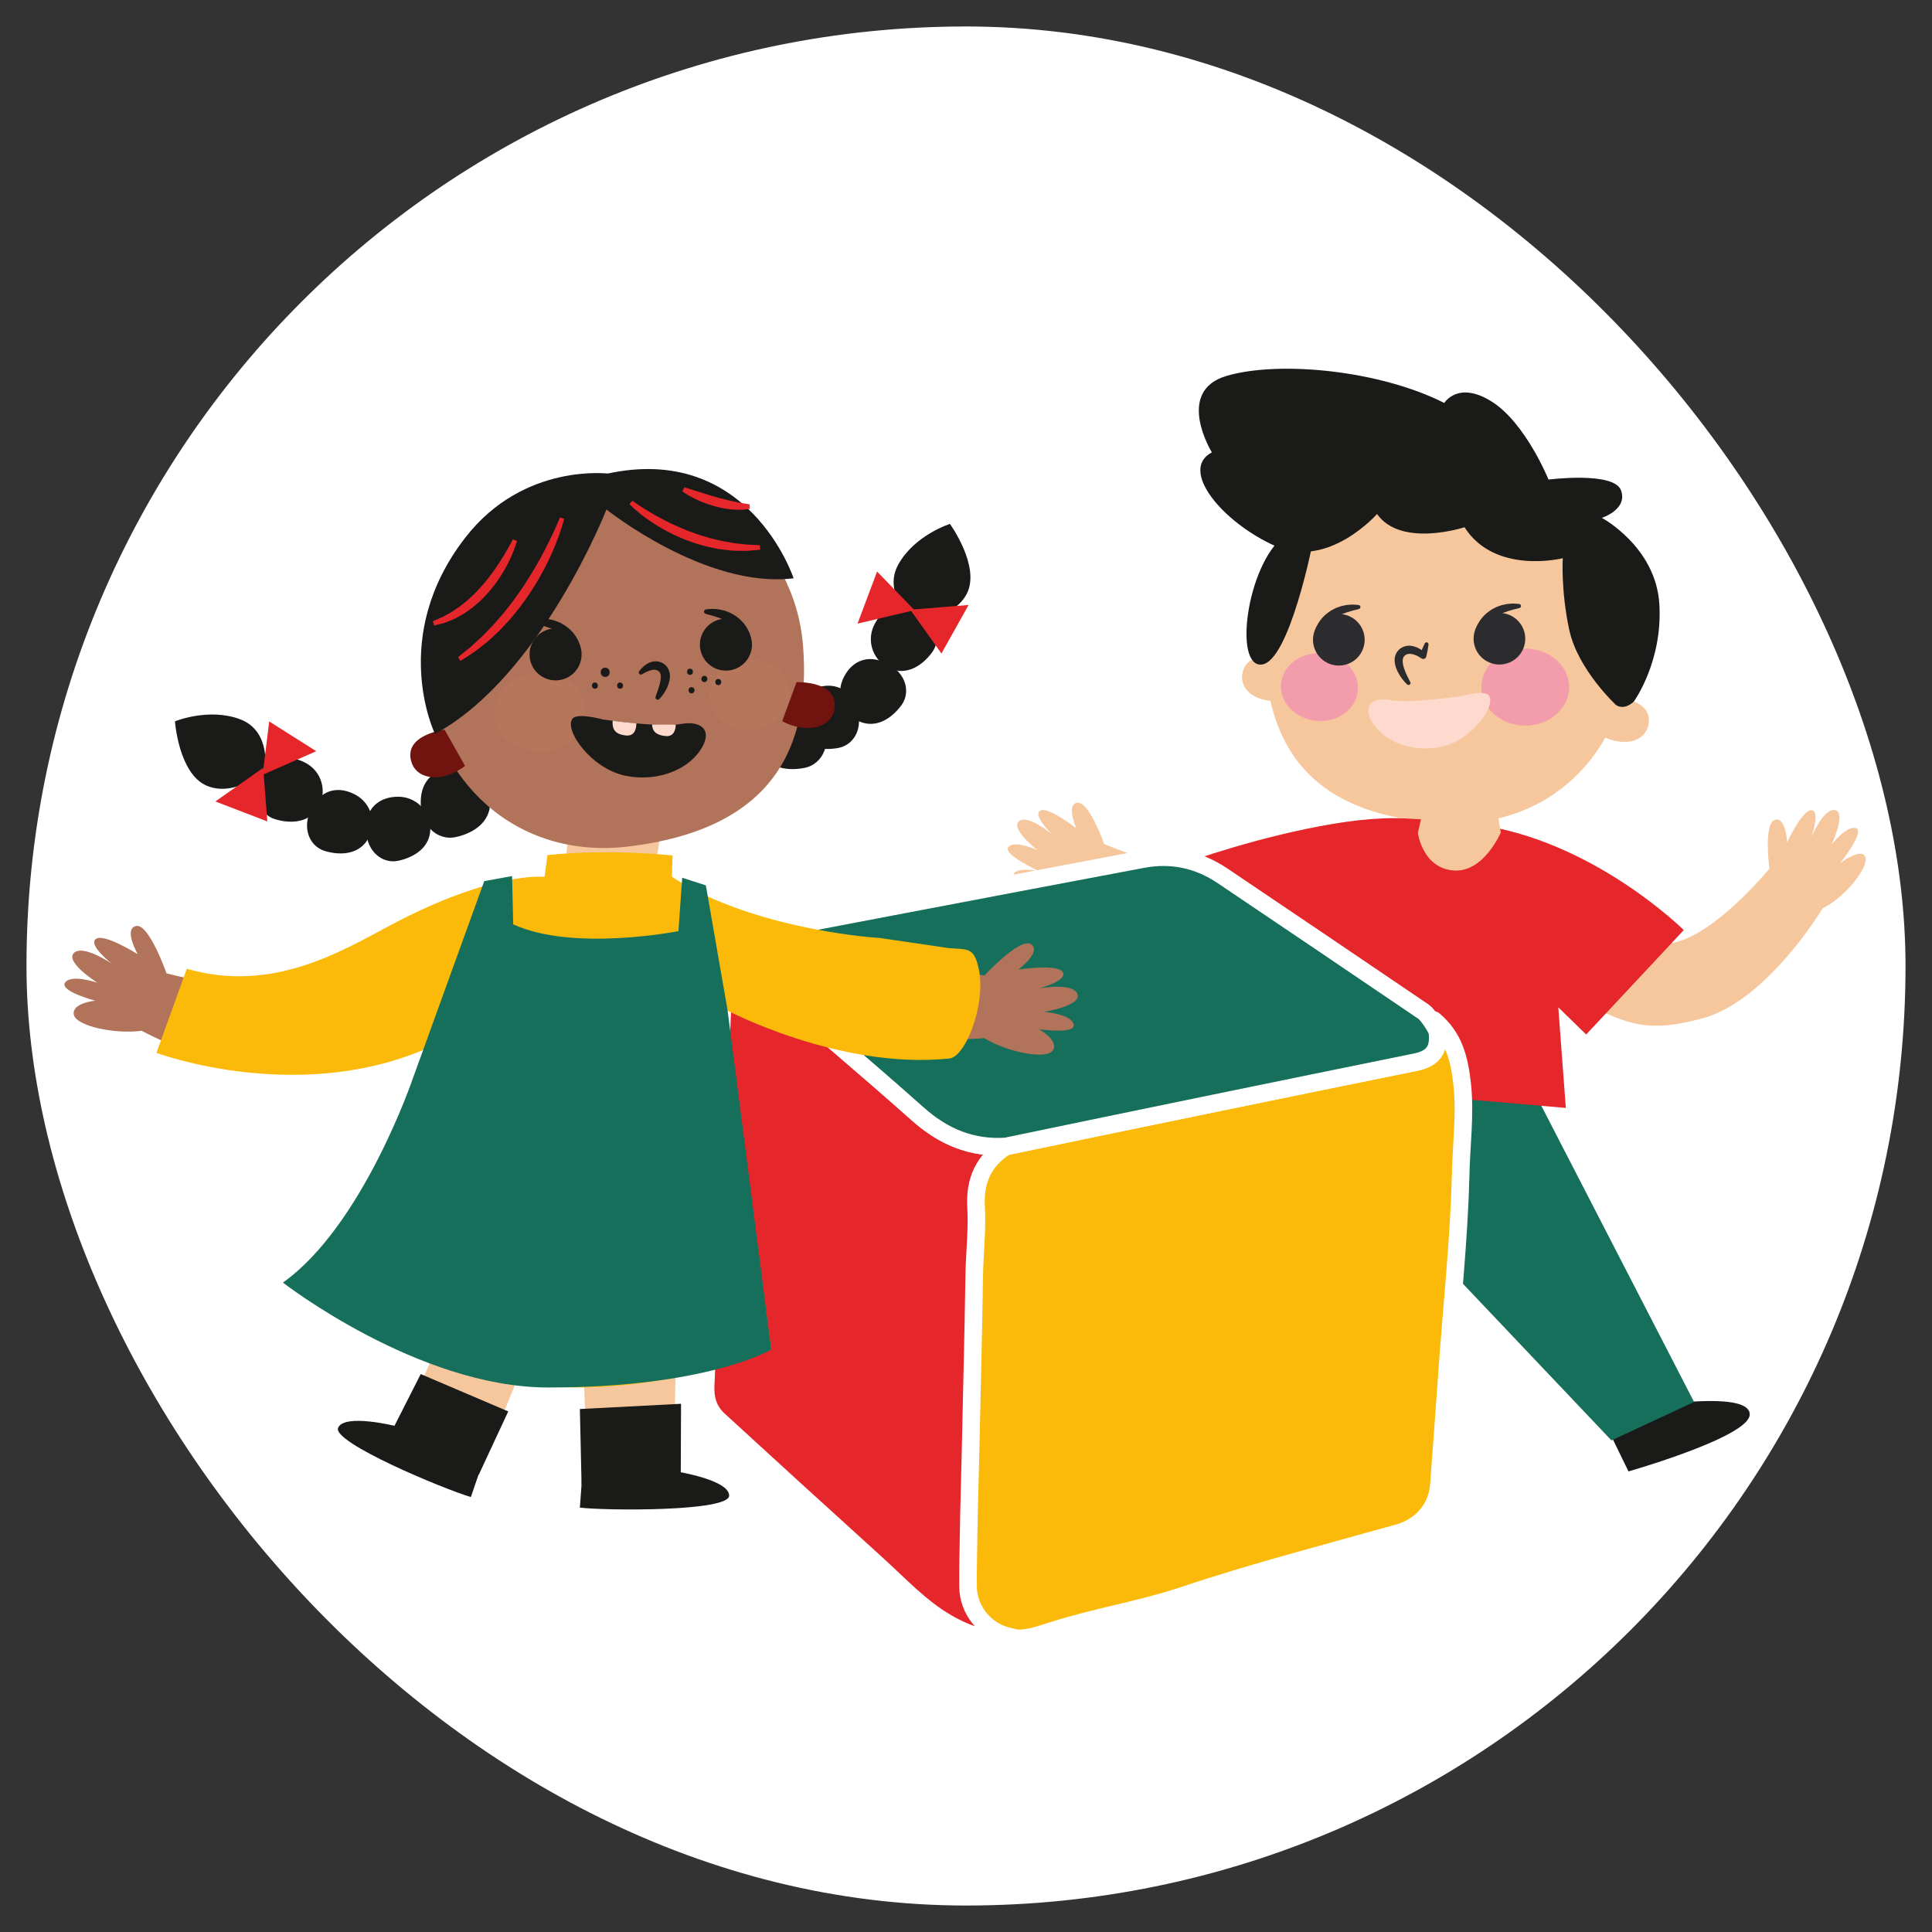 <?xml version="1.0" encoding="UTF-8"?> <svg xmlns="http://www.w3.org/2000/svg" viewBox="0 0 961 961"><rect x="0" y="0" width="961" height="961" fill="#333333" stroke="none"/><g><g id="Ebene_1"><rect x="13.17" y="13.17" width="934.66" height="934.66" rx="467.33" ry="467.33" fill="#fff"></rect><path d="M313.56,759.59c-10.94,0-20.98-.38-26.21-.99l-8.33-.96,1.4-19.45-.87-39.28h-6.98c-1.87,0-3.78-.04-5.69-.13l-2.92-.13-18.3,39.28-5.97,17.48-8.03-2.35c-4.23-1.25-20.14-7.21-35.43-14.11-21.32-9.63-33.07-17.26-35.92-23.33-1.36-2.87-1.46-6.1-.28-8.85,2.46-5.74,8.68-8.78,17.98-8.78,2.96,0,6.4.28,10.23.83l3.1.45,8.67-17.07-4.21-1.87c-34.76-15.45-60.28-35.23-60.53-35.43l-9.32-7.24,9.6-6.83c27.4-19.47,47.61-62.37,57.22-86.22l3.14-7.79-8.18,1.89c-13.48,3.11-27.78,4.69-42.51,4.69-39.51,0-69.31-11.01-70.56-11.48l-8.11-3.03,2.52-6.94-6.17-.07c-5.4-.06-32.48-1.12-34.94-15.83-.25-1.46-.23-2.95.03-4.42l.41-2.29-1.66-1.62c-1.4-1.37-2.4-2.88-2.97-4.5-1.15-3.26-.6-6.89,1.47-9.72.31-.41.65-.82,1.01-1.2l1.55-1.64-.44-2.21c-.07-.35-.13-.68-.17-1.03-.44-3.41.66-6.82,3.03-9.34,1.79-1.9,4.18-3.19,6.9-3.71l1.74-.34,1.01-1.45c.68-.96,1.49-1.8,2.4-2.49,2-1.53,4.52-2.32,7.31-2.32,1.35,0,2.82.19,4.39.57l2.84.68,1.72-2.37c1.69-2.33,4.25-3.97,7.2-4.61.77-.17,1.56-.25,2.36-.25,6.62,0,12.54,5.74,18.08,17.54l.84,1.79,8.23,2.39c7.75,2.24,15.68,3.38,23.56,3.38,25.87,0,48.06-11.94,65.88-21.53l.82-.44c1.79-.97,3.4-1.83,4.96-2.66,5.65-2.98,11.23-5.74,16.6-8.19l2.36-1.08-2.47-7.7-2.55.5c-1.51.3-3.05.61-4.59.93-1.45.3-2.92.46-4.37.46-4.81,0-9.35-1.6-13.13-4.64l-1.89-1.51-2.29.79c-2.75.95-5.74,1.44-8.89,1.44-.93,0-2.56-1.01-3.99-1.9-1.68-1.04-3.58-2.22-5.78-2.89-2.92-.88-6.65-4.19-11.11-9.85l-.88-1.12-58.97-16.6,3.25-2.21,2.78-1.96-3.53-3.67c-11.04-11.47-12.67-31.41-12.82-33.65l-.45-6.32,5.85-2.39c1.01-.42,10.15-4.05,21.91-4.05,5.43,0,10.61.81,15.39,2.4l5.05,1.68.68-5.28c.1-.84.79-.85.82-.85.08,0,.15.01.22.03l44.48,39.87,1.13.25c2.6.56,5.22,1.57,7.78,2.98.73.39,1.45.84,2.23,1.37l1.94,1.33,2.18-.89c1.79-.73,3.66-1.26,5.56-1.58l5.13-.85-1.72-4.91c-.51-1.45-.86-2.99-1.04-4.58-.72-6.34,1.83-12.2,7.18-16.5l2.24-1.8-.76-2.77c-5.16-18.85-9.36-56.2,20.46-94.6,24.84-31.96,58.75-35.41,72.18-35.41,1.57,0,3.1.04,4.53.12l.56.03.54-.11c6.83-1.35,13.53-2.03,19.91-2.03,18.6,0,35.26,5.63,49.51,16.74l.86.67,1.06.19c.54.1.82.16.84.16l2.65.54c2.48.51,4.26,2.64,4.33,5.17l.06,2.18,1.1,1.21c14.56,15.88,20.11,32.77,20.34,33.48l3.33,10.13-3.32.4,1.45,4.95c1.21,4.15,2.16,8.46,2.82,12.82l2.51,16.64,22.8-60.8c.08-.21.26-.33.5-.33.13,0,.25.05.35.16l6.14,6.31,3.08-4.03c10.16-13.28,25.46-18.38,27.17-18.92l6.03-1.9,3.69,5.11c1.17,1.63,11.48,16.38,11.8,31.24l.1,4.57s4.8-.31,4.82-.31c.32,0,.47.1.58.28.11.18.11.37,0,.55l-26.5,47.43c-.29.52-.78.8-1.38.8-.53,0-.96-.22-1.27-.65l-1.84-2.58-3.02.93c-.32.1-.39.13-.58.2l-2.75,1.09-.13,3.14v.15c.31,4.86-1.1,9.69-3.96,13.59-5.29,7.24-12.22,11.76-19.52,12.72l-2.09.28-1.09,1.81c-3.11,5.18-8.22,8.79-14.04,9.9-.32.06-.66.12-1,.17l-1.74.26-1.08,1.4c-3.29,4.25-7.96,7.14-13.17,8.13-2.51.48-4.98.72-7.33.72h-2.33s-1.32,1.69-1.32,1.69c-4.99,6.41-11.07,12.09-18.08,16.87-7.1,4.86-15.33,8.95-24.47,12.16l-12.26,4.31,22.85,7.36,1.07,6.13,2.25.91c11.25,4.56,30.13,10.83,56.21,14.84,7.23,1.12,13.77,1.87,19.99,2.29l4.64.31-.04.34,29.86,4.39,2.33.15c4.83.28,10.28.59,14.4,4.62l2.77,2.71,3.03-2.42c8.29-6.65,12.85-7.5,15.89-7.5,2.52,0,4.88.74,6.83,2.15,2.43,1.74,4.1,4.24,4.73,7.06l.63,2.82,2.84.53c4.83.89,8.22,3.02,10.08,6.33.56,1,.96,2.09,1.18,3.22l.35,1.76,1.48,1.01c2.88,1.97,4.23,4.44,4.86,6.17,1.15,3.22.79,6.78-.97,9.75-.18.31-.36.57-.53.82l-1.26,1.85.69,2.08c.27.76.45,1.44.59,2.16.41,2.31.04,4.7-1.06,6.71-1.3,2.38-3.37,4.13-6.17,5.22l-2.15.83-.53,2.25c-.33,1.39-.89,2.72-1.68,3.96-1.84,2.81-5.82,6.2-14.23,6.2-7.43,0-17.41-2.45-26.05-6.4-.1-.05-.51-.24-.66-.31l-3.22-1.61-2.2,2.84c-3.45,4.45-7.35,6.93-11.58,7.35-4.96.52-10.1.78-15.27.78-30.4,0-59.44-8.72-78.44-16.03l-6.85-2.64,20.41,158.53-4.91,2.93c-1.19.72-12.26,7.13-37.16,12.61l-3.42.75-.15,33.05,3.2.9c13.99,3.95,20.81,9.77,20.83,17.8.01,2.81-1.12,5.49-3.18,7.55-3.76,3.79-13.37,8.13-54.6,8.13Z" fill="#fff"></path><path d="M663.83,744.37c-7.13,0-24.62-1.5-41.55-4.01-33.9-5.03-38.29-9.98-40.39-12.35-2.16-2.43-3.14-5.45-2.77-8.49,1.37-11.36,16.63-15.39,31.21-16.62l15.97-157.03-16.44-1.42-.42-7.58c-1.32-23.52,2.7-44.1,5.91-56.27l-24.42-.6v-.65c-25.85-3.43-51.57-17.77-59.13-22.28-13.09-.68-35.81-8.89-36.53-21.45-.13-1.98.26-3.92,1.12-5.66-2.98-3-3.43-5.2-3.7-6.49-.67-3.23.22-6.49,2.43-8.93.62-.68,1.43-1.42,2.46-2.07-.22-.9-.34-1.78-.36-2.65-.07-3.41,1.29-6.52,3.85-8.75,2.27-1.96,5.12-2.99,8.27-2.99.05,0,.09,0,.14,0,.86-1.29,2.01-2.39,3.39-3.22,1.68-1.03,3.68-1.57,5.87-1.57,2.31,0,4.89.71,7.54,1.84,1.87-3.06,5.02-5.04,8.7-5.44.4-.04.8-.07,1.21-.07,2.83,0,11.17,0,19.91,22.64,6,2.41,19.18,7.31,31.86,9.37l-.12-1.97,6.29-2.17c.48-.17,12.02-4.12,28.35-8.54,12.91-3.44,24.83-6.13,35.63-8.06-16.45-10.4-27.6-25.67-33.31-45.7-5.51-1.69-10.01-4.88-12.79-9.18-3.18-4.92-3.82-10.83-1.81-16.65.57-1.65,1.35-3.16,2.31-4.51-3.18-13.41.61-35.26,8.91-50.99-17-9.96-32.69-25.76-33.11-40.26-.13-4.34,1.14-8.31,3.6-11.57-3.09-7.09-6.53-18.54-2.59-28.75,2.04-5.29,6.9-12.29,18.47-15.66,8.7-2.53,19.87-3.87,32.31-3.87,26.43,0,55.17,5.81,76.69,15.34,2.87-1.91,6.84-3.53,12.04-3.53,5.62,0,11.6,1.97,17.8,5.86,14.02,8.81,24.34,27.31,28.99,36.9,2.72-.19,6.07-.36,9.59-.36,10.7,0,25.37,1.25,29.29,12.03,1.67,4.59,1.47,9.24-.59,13.43-.59,1.21-1.31,2.31-2.1,3.31,9.2,7.93,21.03,21.96,22.27,42.34,1.26,20.76-5.13,37.32-9.78,46.42,3.13,3.4,4.75,7.65,4.6,12.41-.35,11.18-8.97,18.99-20.98,18.99-1.8,0-3.65-.18-5.51-.53-9.18,13.77-21.58,24.56-36.18,31.6,40.16,13.85,69.49,40.05,76.08,46.27,11-6.93,22.44-18.68,28.63-25.78-2.57-25.48,5.82-28.62,8.66-29.68,1.38-.52,2.8-.78,4.21-.78,2.24,0,4.26.57,6.02,1.67,5.32-6.3,9.22-6.3,11.07-6.3h.34l.48.03c1.61.12,3.13.6,4.48,1.37,1.8-.94,3.76-1.5,5.87-1.5.97,0,1.95.12,2.89.36,3.31.83,5.95,3,7.42,6.1.38.79.66,1.62.86,2.49,1.08.1,2.13.35,3.13.73,3.08,1.18,5.34,3.69,6.21,6.88.35,1.28.93,3.44-.37,7.46,1.54,1.15,2.78,2.71,3.58,4.57,4.9,11.41-11,28.75-22.95,35.59-6.16,9.7-32.38,48.34-64,56.71-10.23,2.71-17.96,3.92-25.06,3.92h0c-7.58,0-14.48-1.34-22.73-4.53l-11.78,12.61-3.72-3.62,2.79,37.25-6.63-.57,66.03,128.05c1.05-.02,2.08-.04,3.07-.04,12.81,0,20.44,2.03,24.74,6.59,2.46,2.61,3.7,6,3.49,9.54-.45,7.58-6.75,14.89-36.05,25.92-15.16,5.71-29.96,9.95-30.59,10.13l-7.06,2.02-9.11-18.73-88.06-92.89-31.86,103.67-3.63-.69-.5,11.55h-8.38Z" fill="#fff"></path><path d="M779.17,439.73s22.75,24.92,44.94,29.42c22.19,4.5,55.99-37.06,55.99-37.06,0,0-2.95-22.16,2.6-24.24,5.55-2.08,6.24,11.08,6.24,11.08,0,0,7.63-16.28,12.13-15.93s0,13.16,0,13.16c0,0,6.24-14.56,11.79-13.16,5.55,1.39-1.73,16.97-1.73,16.97,0,0,7.63-9.7,12.13-7.97,4.51,1.73-8.03,17.43-8.03,17.43,0,0,10.46-8.08,12.54-3.23,2.08,4.85-10,20.31-21.09,25.51,0,0-27.64,46.3-60.06,54.89-26.29,6.97-36.03,3.76-59.61-8.36-23.58-12.12-45.76-42.24-45.76-42.24l37.92-16.26Z" fill="#f6c79d"></path><path d="M516.65,433.22s-12.98-2.51-12.64,2.78c.3,5.25,18.08,13.61,30.3,13.24,0,0,34.73,22.01,65.37,22.95,4.46.15,8.85-.15,13.01-1.05,26.59-5.63,33.83-12.9,49.43-34.35,6-8.29,10.65-18.94,14.03-28.8-17.55,1.95-36.45,6.34-51.38,10.31-2.66,3.49-5.63,6.68-8.89,9.26-4.58,3.6-11.21,4.84-18.56,4.65-21.15-.45-48.12-12.45-48.12-12.45,0,0-7.39-21.11-13.28-20.48-5.89.64-.56,12.71-.56,12.71,0,0-14.14-11.1-18-8.74-3.64,2.17,4.8,10.61,5.81,11.66-1.16-.98-12.23-9.94-16.35-6.38-4.09,3.56,7.8,13.24,9.11,14.29-1.13-.49-11.25-4.95-14.33-1.54-3.23,3.56,15.04,11.93,15.04,11.93Z" fill="#f6c79d"></path><path d="M829.88,698.36s41.09-5.74,40.44,5.39c-.65,11.13-60.3,28.15-60.3,28.15l-9.7-19.95,29.56-13.59Z" fill="#1a1a18"></path><path d="M616.47,712.16s-27.69,1.09-28.67,9.27c-.99,8.18,61.61,15.06,76.03,15.06l.66-15.06-48.02-9.27Z" fill="#1a1a18"></path><polygon points="636.42 533.65 618.04 714.39 670.27 724.32 704.23 613.82 801.56 716.48 842.65 697.36 764 544.83 636.42 533.65" fill="#156f5b"></polygon><path d="M629.03,320.31c0,49.22,21.5,86.35,90.72,89.12,54.96,2.2,90.72-39.9,90.72-89.12s-40.62-89.12-90.72-89.12c-50.1,0-90.72,39.9-90.72,89.12Z" fill="#f6c79d"></path><path d="M802.84,346.74s17.68.69,17.33,11.77c-.35,11.08-13.87,13.85-25.66,6.23l8.32-18.01Z" fill="#f6c79d"></path><path d="M638.88,328.28s-16.77-5.64-20.4,4.84c-3.63,10.48,8.02,17.88,21.75,14.95l-1.36-19.79Z" fill="#f6c79d"></path><path d="M664.05,337.74s-17.68.69-17.33,11.77c.35,11.08,13.87,13.85,25.66,6.23l-8.32-18.01Z" fill="#f6c79d"></path><path d="M701.46,339.2c-1.08-2.04-2.12-4.12-2.86-6.19-.16-.52-.38-1.03-.48-1.54-.15-.51-.24-1.01-.32-1.5-.1-.49-.08-.95-.09-1.4.06-.42.07-.84.21-1.17.04-.18.09-.35.2-.48.1-.14.14-.3.26-.43.13-.12.26-.24.38-.36l.09-.1h.01s0-.02,0-.02c.13-.1-.18.13-.15.11h0s.05-.04.05-.04l.09-.06.37-.25c.11-.07.27-.2.34-.22.06-.01.12-.03.18-.06l.17-.08.27-.06c.17-.06.36-.09.56-.1.19-.04.39-.03.6-.02.41,0,.87.06,1.33.18.46.1.93.28,1.4.46.48.18.95.41,1.41.66.45.25.95.55,1.32.79l.3.2c.73.47,1.69.26,2.16-.47.1-.16.17-.33.21-.5.44-1.94.82-3.91,1.1-5.9.08-.55-.31-1.06-.86-1.14-.45-.06-.87.18-1.05.56-.87,1.81-1.65,3.65-2.37,5.51l2.68-.77c-.55-.52-1.02-.9-1.58-1.29-.54-.38-1.11-.74-1.71-1.06-.6-.32-1.24-.59-1.93-.81-.68-.22-1.4-.4-2.18-.45-.38-.05-.77-.05-1.18,0-.4.02-.8.07-1.2.18l-.6.15c-.21.08-.44.17-.65.27l-.64.3c-.2.1-.27.17-.41.26l-.37.24-.09.06-.05.03-.16.12h-.01s-.03.04-.03.04l-.22.22c-.29.3-.58.61-.86.92-.26.33-.44.72-.65,1.09-.23.37-.36.76-.45,1.16-.27.81-.3,1.58-.3,2.34.05.73.11,1.48.29,2.14l.26,1,.35.94c.22.63.53,1.19.8,1.78.62,1.12,1.26,2.21,2.03,3.19.75,1,1.55,1.93,2.47,2.8.4.39,1.04.37,1.43-.03.31-.32.36-.79.16-1.17l-.02-.03Z" fill="#2c2c2e"></path><path d="M736.87,341.78c0,1.26.14,2.5.42,3.74.28,1.23.69,2.43,1.24,3.59.55,1.16,1.22,2.27,2.02,3.31.8,1.05,1.7,2.01,2.71,2.9,1.01.89,2.12,1.68,3.31,2.38,1.19.7,2.45,1.29,3.77,1.77,1.32.48,2.69.85,4.1,1.09,1.41.25,2.83.37,4.26.37,1.43,0,2.85-.12,4.26-.37,1.41-.25,2.77-.61,4.1-1.09,1.32-.48,2.58-1.07,3.77-1.77,1.19-.7,2.29-1.49,3.31-2.38,1.01-.89,1.92-1.86,2.71-2.9.8-1.05,1.47-2.15,2.02-3.31.55-1.16.96-2.36,1.24-3.59.28-1.23.42-2.48.42-3.74,0-1.26-.14-2.5-.42-3.74-.28-1.23-.69-2.43-1.24-3.6-.55-1.16-1.22-2.27-2.02-3.31-.8-1.05-1.7-2.01-2.71-2.9-1.01-.89-2.12-1.68-3.31-2.38-1.19-.7-2.45-1.29-3.77-1.77-1.32-.48-2.69-.85-4.1-1.09-1.41-.25-2.83-.37-4.26-.37-1.43,0-2.85.12-4.26.37-1.41.25-2.77.61-4.1,1.09-1.32.48-2.58,1.07-3.77,1.77-1.19.7-2.29,1.49-3.31,2.38s-1.92,1.86-2.71,2.9c-.8,1.05-1.47,2.15-2.02,3.31-.55,1.16-.96,2.36-1.24,3.6-.28,1.23-.42,2.48-.42,3.74Z" fill="#f39cab"></path><path d="M637.21,340.12c-.1,1.1-.07,2.2.08,3.3.15,1.1.42,2.18.81,3.24.39,1.06.9,2.08,1.51,3.05.62.98,1.34,1.89,2.15,2.75.82.86,1.72,1.63,2.71,2.34.99.7,2.05,1.31,3.17,1.84,1.12.52,2.29.94,3.5,1.27,1.21.32,2.44.54,3.7.65,1.25.11,2.51.11,3.75,0,1.25-.11,2.47-.32,3.67-.64,1.2-.32,2.34-.74,3.44-1.26,1.1-.52,2.12-1.13,3.08-1.83.95-.7,1.82-1.48,2.6-2.33.78-.85,1.45-1.77,2.02-2.75.57-.98,1.02-1.99,1.36-3.05s.56-2.14.65-3.24c.1-1.1.07-2.2-.08-3.3-.15-1.1-.42-2.18-.81-3.24-.39-1.06-.9-2.08-1.51-3.05-.62-.98-1.34-1.89-2.15-2.75-.82-.86-1.72-1.63-2.71-2.34-.99-.7-2.05-1.31-3.17-1.84-1.12-.52-2.29-.94-3.5-1.27-1.21-.32-2.44-.54-3.7-.65-1.25-.11-2.51-.11-3.75,0-1.25.11-2.47.32-3.67.64-1.2.32-2.34.74-3.44,1.26-1.1.52-2.12,1.13-3.08,1.83-.95.7-1.82,1.48-2.6,2.33-.78.85-1.45,1.77-2.02,2.75-.57.98-1.02,1.99-1.36,3.05-.34,1.06-.56,2.14-.65,3.24Z" fill="#f39cab"></path><path d="M803.88,350.73s-19.13-17.66-23.35-37.57c-4.22-19.91-3.18-35.5-3.18-35.5,0,0-33.63,8.48-48.88-15.41,0,0-31.55,10.39-43.51-6.58,0,0-24.27,27.7-50.62,15.93-26.35-11.77-48.02-37.92-31.55-46.58,0,0-18.72-30.48,7.46-38.09,26.17-7.62,75.93-2.77,108.17,13.51,0,0,6.76-11.26,23.58-.69,16.81,10.56,28.25,38.79,28.25,38.79,0,0,32.59-4.16,36.06,5.37,3.47,9.52-9.53,13.68-9.53,13.68,0,0,26.87,14.34,28.6,42.92,1.73,28.59-12.66,48.4-12.66,48.4,0,0-4.33,4.6-8.84,1.83Z" fill="#1a1a18"></path><path d="M596.98,426.66l.34,5.55,2.36,39.98v.15l27.41.68s-10.91,28.76-8.93,64.24l160.7,13.84-3.75-50.03,13.88,13.5,48.53-51.94s-45.38-45.12-103.88-52.62c0,0,3.45-1.01-35.25-2.93-6.83-.34-14.36.04-22.24.9-17.55,1.95-36.45,6.34-51.38,10.31-16.24,4.39-27.79,8.36-27.79,8.36Z" fill="#e5262b"></path><path d="M743.9,398.17l2.6,15.93s-8.5,20.26-23.75,18.87c-15.25-1.39-17.51-18.7-17.51-18.7l3.41-14.54,35.25-1.56Z" fill="#f6c79d"></path><path d="M655.64,315.77s.2-.31.59-.88c.4-.56.96-1.35,1.72-2.23.36-.46.82-.89,1.24-1.38.49-.44.94-.96,1.5-1.41.27-.23.54-.47.81-.71.3-.21.59-.43.88-.66.56-.48,1.24-.83,1.86-1.26.63-.41,1.32-.73,1.96-1.11.69-.28,1.35-.61,2.01-.91.68-.22,1.34-.48,1.96-.71.63-.22,1.25-.36,1.82-.54.57-.16,1.09-.35,1.57-.43.48-.1.89-.21,1.24-.29.69-.18,1.09-.3,1.09-.3l.1-.03c.53-.16.83-.73.67-1.26-.12-.39-.45-.65-.83-.71,0,0-.43-.06-1.19-.12-.38-.03-.85-.07-1.38-.09-.54-.05-1.14,0-1.8.05-.66.06-1.39.07-2.14.23-.75.16-1.55.32-2.37.53-.79.29-1.63.55-2.46.89-.79.41-1.63.79-2.41,1.26-.75.52-1.54.99-2.21,1.59-.35.28-.69.57-1.02.87-.3.32-.61.63-.9.94-.62.59-1.07,1.3-1.55,1.9-.43.65-.84,1.26-1.14,1.87-.66,1.18-1.01,2.26-1.23,3.02-.21.76-.28,1.27-.27,1.24-.18.52.1,1.09.63,1.26.52.18,1.09-.1,1.27-.62Z" fill="#2c2c2e"></path><path d="M653.1,318.23c0,1.7.33,3.34.98,4.91.65,1.57,1.58,2.96,2.78,4.16,1.2,1.2,2.59,2.13,4.17,2.78,1.57.65,3.21.98,4.92.98,1.7,0,3.34-.33,4.92-.98,1.57-.65,2.96-1.58,4.17-2.78s2.13-2.59,2.78-4.16c.65-1.57.98-3.21.98-4.91,0-1.7-.33-3.34-.98-4.91-.65-1.57-1.58-2.96-2.78-4.16-1.2-1.2-2.59-2.13-4.17-2.78-1.57-.65-3.21-.98-4.92-.98s-3.34.33-4.92.98c-1.57.65-2.96,1.58-4.17,2.78-1.2,1.2-2.13,2.59-2.78,4.16-.65,1.57-.98,3.21-.98,4.91Z" fill="#2c2c2e"></path><path d="M735.52,315.26s.2-.31.59-.88c.4-.56.96-1.35,1.72-2.23.35-.46.82-.89,1.24-1.38.49-.44.94-.96,1.5-1.41.27-.23.54-.47.81-.71.3-.21.59-.43.88-.66.56-.49,1.24-.83,1.86-1.26.63-.41,1.32-.73,1.96-1.11.69-.28,1.35-.61,2.01-.91.68-.22,1.34-.48,1.96-.71.63-.22,1.25-.36,1.82-.54.57-.16,1.09-.35,1.57-.43.48-.1.89-.21,1.24-.29.69-.18,1.09-.3,1.09-.3l.1-.03c.53-.16.83-.73.67-1.26-.12-.39-.45-.65-.83-.71,0,0-.43-.06-1.19-.12-.38-.03-.85-.07-1.38-.09-.54-.05-1.14,0-1.8.05-.66.07-1.39.07-2.14.23-.75.16-1.55.32-2.37.53-.79.29-1.63.55-2.46.89-.79.41-1.63.79-2.41,1.26-.75.52-1.54.99-2.21,1.59-.35.28-.69.57-1.02.87-.3.32-.61.63-.9.94-.62.59-1.07,1.3-1.55,1.9-.43.65-.84,1.26-1.14,1.87-.65,1.18-1.01,2.27-1.23,3.02-.21.76-.28,1.27-.27,1.24-.18.52.1,1.09.62,1.26.52.18,1.09-.1,1.27-.62Z" fill="#2c2c2e"></path><path d="M732.98,317.71c0,1.7.33,3.34.98,4.91.65,1.57,1.58,2.96,2.78,4.16,1.2,1.2,2.59,2.13,4.17,2.78,1.57.65,3.21.98,4.92.98,1.7,0,3.34-.33,4.92-.98,1.57-.65,2.96-1.58,4.17-2.78,1.2-1.2,2.13-2.59,2.78-4.16.65-1.57.98-3.21.98-4.91s-.33-3.34-.98-4.91-1.58-2.96-2.78-4.16c-1.2-1.2-2.59-2.13-4.17-2.78-1.57-.65-3.21-.98-4.92-.98-1.7,0-3.34.33-4.92.98-1.57.65-2.96,1.58-4.17,2.78-1.2,1.2-2.13,2.59-2.78,4.16-.65,1.57-.98,3.21-.98,4.91Z" fill="#2c2c2e"></path><path d="M726.81,346.23s-25.28,3.75-34.99,2.03c-9.71-1.72-14.73,3.25-8.49,12.16,6.24,8.91,19.58,13.81,33.11,11.16,15.89-3.12,28.19-21.08,23.98-25.8-2.37-2.65-13.61.45-13.61.45Z" fill="#fddacd"></path><path d="M653.1,269.35s-11.76,60.09-25.63,61.21c-13.87,1.12-7.38-49.17,11.18-63.95,18.56-14.78,14.44,2.74,14.44,2.74Z" fill="#1a1a18"></path><path d="M726.47,586.43c-.73,29.72-4.44,64.76-6.73,97.15-1.29,18.39-2.66,36.74-4.03,55.13-.85,11.37-8.51,20.53-20.04,23.79-35.61,10.04-71.54,19.24-106.62,31.01-21.05,7.06-43.15,10.57-64.68,17.34-6.05,1.86-11.98,4.27-18.47,4.11-12.7,2.26-24.12-1.53-34.88-7.74-13.27-7.7-23.55-18.95-34.76-29.12-9.76-8.83-20.12-18.35-29.2-26.53-13.51-12.22-33.03-30.16-49.52-45.25-5.08-4.6-6.86-10.4-6.53-17.18,2.3-50.53,4.52-101.06,6.77-151.63.65-15,1.25-30,2.06-44.96.4-7.74,1.9-15.28,6.94-21.53,1.77-2.26,8.19-6.13,7.66-5.44-3.83,10.12-2.98,15.12,3.47,20.69,26.21,22.5,52.67,44.72,78.48,67.71,12.78,11.41,26.86,17.38,43.92,16.29,33.55-6.98,67.1-13.95,100.7-20.85,34.36-7.1,68.76-14.07,103.12-21.09,8.67-1.77,11.9-6.21,10.85-14.92-.28-2.06-1.21-4.03-1.86-6.05,10.08,8.39,12.74,19.16,14.15,31.58,1.77,15.69-.56,31.01-.77,47.5Z" fill="#fbba09" stroke="#fff" stroke-linecap="round" stroke-linejoin="round" stroke-width="8.75"></path><path d="M704.09,528.32c-34.36,7.02-68.76,13.99-103.12,21.09-33.59,6.9-67.14,13.87-100.7,20.85-17.06,1.09-31.13-4.88-43.92-16.29-25.81-22.99-52.26-45.21-78.48-67.71-6.45-5.57-7.3-10.57-3.47-20.69.52-.69,1.13-1.21,1.77-1.57t.08-.04c.4-.24.81-.44,1.21-.56.6-.24,1.21-.4,1.85-.56.36-.08.73-.16,1.09-.2.48-.12.97-.2,1.45-.28,62.1-11.69,124.29-23.27,186.39-34.96,14.56-2.74,27.83.16,39.96,8.35,33.35,22.46,66.66,45,99.97,67.59,1.73,1.17,3.27,2.7,4.88,4.03.65,2.02,1.57,3.99,1.86,6.05,1.05,8.71-2.18,13.15-10.85,14.92Z" fill="#fbe2ab"></path><path d="M500.3,570.26c-11.06,7.06-15.54,16.92-14.78,30.21.65,11.36-.77,22.83-.93,34.26-.42,29.69-1.28,59.37-1.87,89.05-.26,12.88-.73,25.76-.91,38.65-.13,8.97-.38,17.93-.29,26.9.11,11.51,8.53,21.85,19.61,24.49,1.58.38,3.15.78,4.73,1.17-12.7,2.24-24.1-1.54-34.88-7.77-13.25-7.67-23.55-18.96-34.76-29.1-9.74-8.82-20.11-18.33-29.17-26.52-13.53-12.22-33.03-30.17-49.55-45.25-5.07-4.63-6.82-10.42-6.51-17.18,2.3-50.54,4.52-101.08,6.77-151.63.67-15,1.23-30.01,2.04-45,.42-7.73,1.9-15.27,6.94-21.51,2.01-2.49,4.7,9.68,11.16,15.23,26.2,22.53,52.67,44.75,78.47,67.73,12.79,11.39,26.87,17.38,43.93,16.28Z" fill="#e5262b" stroke="#fff" stroke-linecap="round" stroke-linejoin="round" stroke-width="8.75"></path><path d="M714.94,513.4c-.28-2.06-5-8.91-6.73-10.08-33.31-22.58-66.62-45.17-99.97-67.59-12.14-8.19-25.41-11.09-39.96-8.35-62.1,11.69-191.59,36.33-192,36.58-.04,0-1.33.93-1.85,1.61-3.83,10.12-2.98,15.12,3.47,20.69,26.21,22.5,52.67,44.72,78.48,67.71,12.78,11.41,26.86,17.38,43.92,16.29,33.55-6.98,67.1-13.95,100.7-20.85,34.36-7.1,68.76-14.07,103.12-21.09,8.67-1.77,11.9-6.21,10.85-14.92Z" fill="#156f5b" stroke="#fff" stroke-linecap="round" stroke-linejoin="round" stroke-width="8.75"></path><path d="M131.76,383.59s3.42-19.81-12.2-25.77c-15.62-5.96-32.53.97-32.53.97,0,0,1.81,25.95,15.71,31.99,13.89,6.04,29.03-7.19,29.03-7.19Z" fill="#1a1a18"></path><path d="M36.71,504.59c-.96-5.76,10.65-6.83,10.65-6.83,0,0-18.11-4.78-14.95-9.08,3.16-4.3,16.06.17,16.06.17,0,0-16.1-10.16-11.77-14.77,4.33-4.61,18.85,5.22,18.85,5.22,0,0-11.86-9.24-7.87-12.25,3.99-3.01,20.83,7.59,20.83,7.59,0,0-7.23-12.67-.82-14.04,6.41-1.38,15.13,23.54,15.13,23.54,0,0,42.48,11.67,66.04,4.17-1.91,6.83-1.96,14.24.32,21.38,2.7,8.47,8.26,15.35,15.29,19.95-1.32.46-2.67.91-4.09,1.37-35.33,11.36-89.93-18.29-89.93-18.29-13.44,1.79-32.78-2.36-33.75-8.12Z" fill="#b17359"></path><path d="M396.63,494.33c1.03.98,2.09,1.92,3.2,2.93,27.86,24.5,89.73,19.14,89.73,19.14,1.52.91,3.19,1.75,4.91,2.59,11.51,5.26,26.51,7.67,29.28,3.44,3-4.68-6.04-9.97-6.96-10.51,1.46.2,18.42,2.61,17.27-2.38-1.19-5.19-14.81-6.25-14.81-6.25,0,0,18.82-2.9,16.69-8.84-2.14-5.98-19.37-2.76-19.37-2.76,0,0,14.55-3.74,12.11-8.08-2.45-4.38-22.14-1.35-22.14-1.35,0,0,11.71-8.73,6.37-12.56-3.38-2.44-11.99,4.58-17.69,9.99-3.24,3.04-5.56,5.52-5.56,5.52,0,0-24.55-3.51-44.66-12.12h-.04c-6.8.55-13.78.74-20.87.69-1.37,2.97-3.21,5.8-5.48,8.36-5.85,6.69-13.72,10.79-21.99,12.18Z" fill="#b17359"></path><path d="M408.3,357.16c6.55,12.35.78,23.11-8.18,24.82-9.34,1.78-18.86-.38-22.57-9.13-3.71-8.75.38-18.84,9.14-22.55,8.76-3.71,17.16-1.54,21.61,6.86Z" fill="#1a1a18"></path><path d="M424.68,349.03c6.07,11.43.73,21.4-7.57,22.98-8.65,1.65-17.47-.35-20.9-8.45-3.44-8.1.35-17.45,8.46-20.88,8.11-3.43,15.89-1.42,20.01,6.35Z" fill="#1a1a18"></path><path d="M438.25,328.78c12.24,4.22,15.15,15.15,10.16,21.96-5.2,7.1-13.01,11.65-21.06,8.07-8.04-3.58-11.66-13-8.07-21.03,3.58-8.04,10.64-11.87,18.97-9Z" fill="#1a1a18"></path><path d="M453.51,302.46c12.25,4.22,15.15,15.15,10.17,21.96-5.2,7.1-13.01,11.65-21.05,8.07-8.05-3.58-11.66-13-8.08-21.03,3.58-8.03,10.64-11.87,18.96-8.99Z" fill="#1a1a18"></path><path d="M454.05,308.25s-15.33-13.03-7.15-27.6c8.17-14.56,25.61-20.06,25.61-20.06,0,0,15.24,21.09,8.45,34.61-6.8,13.52-26.9,13.04-26.9,13.04Z" fill="#1a1a18"></path><polygon points="454.9 303.51 436.27 284.3 426.55 310.19 454.9 303.51" fill="#e5262b"></polygon><polygon points="452.76 303.27 468.29 325.06 481.78 300.92 452.76 303.27" fill="#e5262b"></polygon><path d="M209.39,396.73c-1.21,13.92,8.3,21.59,17.22,19.67,9.3-2,17.22-7.7,17.22-17.2,0-9.5-7.71-17.2-17.22-17.2-9.51,0-16.4,5.27-17.22,14.73Z" fill="#1a1a18"></path><path d="M182.15,409.95c-1.12,12.89,7.69,19.99,15.95,18.21,8.61-1.85,15.95-7.13,15.95-15.93,0-8.8-7.14-15.93-15.95-15.93-8.81,0-15.18,4.88-15.95,13.64Z" fill="#1a1a18"></path><path d="M156.4,399.65c-7.22,10.75-2.93,21.21,5.16,23.64,8.43,2.53,17.41,1.45,21.66-6.25,4.25-7.7,1.45-17.39-6.26-21.64-7.71-4.25-15.66-3.05-20.56,4.25Z" fill="#1a1a18"></path><path d="M131.72,383.86c-7.22,10.75-2.93,21.21,5.16,23.64,8.43,2.53,17.41,1.45,21.66-6.25,4.25-7.7,1.45-17.39-6.26-21.64-7.71-4.25-15.66-3.05-20.56,4.25Z" fill="#1a1a18"></path><polygon points="283.11 411.61 281.39 427.7 326.46 427.7 329.53 409.11 283.11 411.61" fill="#f6c79d"></polygon><polygon points="220.89 661.45 200.25 709.34 238.9 730.94 260.67 677.92 220.89 661.45" fill="#f6c79d"></polygon><path d="M197.13,709.41s-25.83-6.48-28.95.8c-3.12,7.28,52.74,30.54,66.04,34.44l4.68-13.71-41.77-21.53Z" fill="#1a1a18"></path><polygon points="336.25 678.39 334.71 731.92 292.32 735.25 290.02 676.19 336.25 678.39" fill="#f6c79d"></polygon><path d="M336.35,731.92s26.31,4.1,26.34,12.02c.03,7.92-60.49,7.56-74.25,5.97l1.04-14.45,46.87-3.54Z" fill="#1a1a18"></path><polygon points="195.82 709.99 209.27 683.48 252.81 702.06 238.12 733.61 195.82 709.99" fill="#1a1a18"></polygon><polygon points="289.27 738.34 288.44 700.87 338.76 698.26 338.62 732.99 289.27 738.34" fill="#1a1a18"></polygon><path d="M166.41,648.46s38.47,34.07,99.38,40.58c60.92,6.51,117.81-17.76,117.81-17.76l-22.82-169.14s56.6,30.13,111.54,24.36c2.49-.25,5.27-3.07,7.72-7.3,5.56-9.59,9.67-26.6,6.47-38.76-2.32-9.05-5.15-8.17-14.61-8.84,0,0-34.11-5.02-34.15-5.02-6.81-.46-13.74-1.29-20.75-2.37-57.8-8.92-82.78-28.22-82.78-28.22l.33-10.46s-30.29-3.44-62.24-.21l-1.45,10.87s-25.27-3.15-76.19,23.78c-24.03,12.7-58.8,34.36-101.75,21.91l-15.1,41.83s73.07,27.3,139.26-4.4c14.73-7.05-50.67,129.13-50.67,129.13Z" fill="#fbba09"></path><path d="M399.41,320.84c4.16,51.11-15.02,91.48-86.67,100.2-56.89,6.92-97.58-33.78-101.75-84.89-4.16-51.11,34.64-95.97,86.67-100.2,52.03-4.23,97.58,33.78,101.75,84.89Z" fill="#b17359"></path><path d="M221.15,362.97s-18.3,2.21-17,13.69c1.3,11.48,15.57,13.21,27.17,4.31l-10.17-18Z" fill="#71140f"></path><path d="M396.2,339.33s18.42-.77,19,10.76c.58,11.54-13.23,15.56-26.12,8.64l7.12-19.4Z" fill="#71140f"></path><path d="M327.94,347.73s1.36-1.28,2.79-3.63c.35-.6.73-1.25,1.06-1.99.33-.74.69-1.52.92-2.43.13-.44.26-.9.33-1.39.1-.49.18-.98.17-1.53.03-.53.03-1.07-.08-1.66-.04-.29-.07-.57-.14-.86l-.3-.89c-.43-1.17-1.31-2.24-2.28-2.98l-.18-.15-.09-.07-.02-.02h-.01s-.18-.12-.18-.12l-.03-.02-.28-.15-.58-.28c-.62-.23-1.34-.5-1.87-.53-1.15-.21-2.21,0-3.13.23-.91.27-1.68.63-2.32,1.04-1.3.79-2.14,1.64-2.7,2.26-.55.63-.81,1.04-.83,1.05-.48.33-.61.99-.28,1.47.31.45.91.59,1.39.33l.47-.26s.34-.19.95-.52c.62-.33,1.52-.78,2.57-1.12,1.04-.34,2.23-.53,3.13-.25.28.03.32.15.49.16l.52.33.27.16.03.02c.16.1-.2-.13-.16-.1h0s0,.01,0,.01l.03.03.06.06c.35.31.62.62.76,1.09.04.11.09.22.14.33l.07.41c.07.26.08.57.07.9,0,.62-.04,1.33-.19,2.01-.11.68-.29,1.38-.46,2.03-.2.66-.39,1.29-.56,1.87-.8,2.34-1.39,3.93-1.39,3.93-.22.59.08,1.24.67,1.46.42.16.87.05,1.17-.23h0Z" fill="#1a1a18"></path><path d="M291.15,352.22c-.11-1.31-.36-2.59-.75-3.85-.39-1.26-.93-2.47-1.59-3.63-.67-1.16-1.46-2.25-2.38-3.27-.92-1.02-1.94-1.95-3.07-2.79-1.13-.84-2.34-1.57-3.64-2.2-1.3-.63-2.65-1.13-4.07-1.52-1.42-.39-2.86-.65-4.35-.79-1.48-.14-2.97-.14-4.45-.02-1.49.12-2.95.37-4.39.74-1.44.37-2.83.87-4.16,1.48-1.33.61-2.59,1.33-3.77,2.16-1.18.83-2.26,1.74-3.23,2.75-.98,1.01-1.84,2.09-2.57,3.24-.74,1.15-1.34,2.36-1.81,3.61-.47,1.25-.8,2.53-.99,3.84-.19,1.31-.23,2.61-.12,3.92.11,1.31.36,2.59.75,3.85.39,1.26.93,2.47,1.59,3.63.67,1.16,1.46,2.25,2.38,3.27s1.94,1.95,3.07,2.79c1.13.84,2.34,1.57,3.64,2.2,1.3.63,2.65,1.13,4.07,1.52,1.42.39,2.86.65,4.35.79,1.48.14,2.97.14,4.45.02,1.49-.12,2.95-.37,4.39-.74,1.44-.37,2.83-.87,4.16-1.48,1.33-.61,2.59-1.33,3.77-2.16,1.18-.83,2.26-1.74,3.23-2.75.98-1.01,1.83-2.09,2.57-3.24.74-1.15,1.34-2.36,1.81-3.61.47-1.25.8-2.53.99-3.84.19-1.31.23-2.61.12-3.92Z" fill="#bb7c61" opacity=".43"></path><path d="M392.53,342.15c-.19-1.14-.51-2.24-.95-3.31-.44-1.07-1-2.09-1.67-3.05-.67-.96-1.45-1.86-2.33-2.68-.88-.82-1.84-1.56-2.89-2.2-1.05-.65-2.17-1.2-3.35-1.64-1.18-.45-2.41-.79-3.68-1.02-1.27-.23-2.56-.35-3.86-.36-1.31,0-2.61.1-3.9.32-1.29.22-2.56.55-3.79.98-1.23.44-2.41.97-3.53,1.61-1.12.64-2.17,1.36-3.13,2.17-.97.81-1.84,1.7-2.62,2.66-.78.96-1.45,1.97-2,3.03-.56,1.07-1,2.16-1.31,3.3-.32,1.13-.51,2.28-.57,3.43-.06,1.16,0,2.3.19,3.44.19,1.14.51,2.24.95,3.31.44,1.07,1,2.09,1.67,3.05.67.96,1.45,1.86,2.33,2.68.88.82,1.84,1.56,2.89,2.2,1.05.65,2.17,1.2,3.35,1.64,1.18.45,2.41.79,3.68,1.02,1.27.23,2.56.35,3.86.36,1.31,0,2.61-.1,3.9-.32,1.29-.22,2.56-.55,3.79-.98,1.23-.44,2.41-.97,3.53-1.61,1.12-.64,2.17-1.36,3.13-2.17.97-.81,1.84-1.7,2.62-2.66.78-.96,1.45-1.97,2-3.03.56-1.07,1-2.16,1.31-3.3.32-1.13.51-2.28.57-3.43.06-1.16,0-2.3-.19-3.44Z" fill="#bb7c61" opacity=".43"></path><path d="M301.71,253.32s-32.62,83.21-85.35,111.73c0,0-23.38-48.12,15.14-97.71,29.17-37.55,71.75-31.7,71.75-31.7l-1.53,17.69Z" fill="#1a1a18"></path><path d="M301.53,253.32s49.49,39.7,93.22,34.33c0,0-22.25-67.83-93.22-51.93v17.6Z" fill="#1a1a18"></path><path d="M351.1,440.39l-11.76-3.79-1.88,26.55s-52.22,10.38-82.19-3.38l-.55-24-13.85,2.5-35.34,97.66s-24.9,73.68-64.8,102.04c0,0,67.16,52.18,131.94,52.18,79.53,0,110.96-18.86,110.96-18.86l-21.76-169.03-10.77-61.88Z" fill="#156f5b"></path><polygon points="130.65 385.39 133.9 358.85 157.29 373.65 130.65 385.39" fill="#e5262b"></polygon><path d="M288.73,322.36s-.05-.5-.26-1.27c-.22-.77-.56-1.88-1.22-3.08-.29-.63-.71-1.24-1.14-1.91-.49-.62-.94-1.34-1.57-1.94-.59-.64-1.21-1.29-1.94-1.84-.68-.61-1.49-1.09-2.25-1.62-.8-.48-1.64-.86-2.45-1.28-.84-.34-1.69-.61-2.5-.9-.83-.21-1.64-.37-2.41-.52-.76-.16-1.5-.16-2.17-.22-1.34-.14-2.46.03-3.23.08-.77.08-1.21.14-1.21.14-.61.09-1.03.67-.94,1.28.07.43.37.76.76.89l.11.04s.4.13,1.1.32c.35.09.76.21,1.24.31.48.09,1,.29,1.57.46.56.19,1.19.33,1.81.56.62.24,1.27.5,1.96.73.65.3,1.31.63,2,.92.64.37,1.32.7,1.95,1.11.62.42,1.29.77,1.85,1.25.29.23.58.45.88.66.28.24.55.47.81.7.55.45,1.01.96,1.5,1.4.42.5.89.92,1.25,1.37.77.87,1.35,1.66,1.76,2.21.41.56.6.83.61.87.2.58.82.89,1.4.69.58-.2.89-.82.69-1.4Z" fill="#1a1a18"></path><path d="M263.4,325.51c0,1.71.33,3.36.99,4.95.66,1.58,1.59,2.98,2.81,4.19,1.21,1.21,2.61,2.15,4.2,2.8,1.59.66,3.24.98,4.95.98s3.37-.33,4.95-.98c1.59-.66,2.99-1.59,4.2-2.8,1.21-1.21,2.15-2.61,2.81-4.19.66-1.58.99-3.23.99-4.95,0-1.71-.33-3.36-.99-4.95s-1.59-2.98-2.81-4.19c-1.21-1.21-2.61-2.15-4.2-2.8-1.59-.66-3.24-.98-4.95-.98-1.72,0-3.37.33-4.95.98-1.59.66-2.99,1.59-4.2,2.8-1.21,1.21-2.15,2.61-2.81,4.19-.66,1.58-.99,3.23-.99,4.95Z" fill="#1a1a18"></path><path d="M373.47,317.5s-.05-.5-.26-1.27c-.22-.77-.56-1.88-1.22-3.08-.29-.63-.71-1.24-1.14-1.91-.49-.62-.94-1.34-1.57-1.94-.59-.64-1.21-1.29-1.94-1.84-.68-.61-1.48-1.09-2.25-1.62-.8-.48-1.64-.86-2.45-1.28-.84-.34-1.69-.61-2.5-.9-.83-.21-1.64-.37-2.41-.52-.76-.16-1.5-.16-2.17-.22-1.34-.14-2.46.03-3.23.08-.77.08-1.21.14-1.21.14-.61.09-1.03.67-.94,1.28.07.43.37.76.76.89l.11.04s.4.13,1.1.32c.35.09.76.21,1.24.31.48.09,1,.29,1.57.46.56.19,1.19.33,1.81.56.62.24,1.27.5,1.96.73.65.3,1.31.63,2,.92.64.37,1.32.7,1.95,1.11.62.42,1.29.77,1.85,1.25.29.23.58.45.88.66.28.24.55.47.81.7.55.45,1.01.96,1.5,1.4.42.49.89.92,1.25,1.37.77.87,1.35,1.66,1.76,2.21.41.56.6.83.61.87.2.58.82.89,1.4.69.58-.2.89-.82.69-1.4Z" fill="#1a1a18"></path><path d="M348.14,320.65c0,1.71.33,3.36.99,4.95.66,1.58,1.59,2.98,2.81,4.19,1.21,1.21,2.61,2.15,4.2,2.8,1.59.66,3.24.98,4.95.98,1.72,0,3.37-.33,4.95-.98,1.59-.66,2.99-1.59,4.2-2.8,1.21-1.21,2.15-2.61,2.81-4.19.66-1.58.99-3.23.99-4.95,0-1.71-.33-3.36-.99-4.95-.66-1.58-1.59-2.98-2.81-4.19-1.21-1.21-2.61-2.15-4.2-2.8-1.59-.66-3.24-.98-4.95-.98-1.72,0-3.37.33-4.95.98-1.59.66-2.99,1.59-4.2,2.8-1.21,1.21-2.15,2.61-2.81,4.19-.66,1.58-.99,3.23-.99,4.95Z" fill="#1a1a18"></path><path d="M278.48,257.43s-.13.32-.37.91c-.25.59-.61,1.45-1.08,2.54-.45,1.1-1.07,2.42-1.75,3.94-.74,1.49-1.5,3.21-2.43,5.03-.9,1.84-1.92,3.8-3.02,5.87-1.05,2.09-2.36,4.19-3.57,6.43-1.32,2.18-2.67,4.44-4.11,6.7-1.49,2.22-2.9,4.55-4.54,6.71-.79,1.11-1.57,2.21-2.35,3.32-.8,1.09-1.66,2.12-2.48,3.17-.83,1.05-1.64,2.09-2.45,3.12-.86.98-1.71,1.96-2.54,2.91-.84.96-1.66,1.9-2.46,2.82-.85.88-1.69,1.73-2.5,2.57-.81.84-1.6,1.65-2.36,2.44-.75.8-1.58,1.47-2.32,2.17-1.5,1.38-2.88,2.65-4.09,3.77-1.3,1.03-2.42,1.94-3.35,2.68-1.86,1.5-2.91,2.38-2.91,2.38l1.22,1.84s1.19-.73,3.24-2.06c1.03-.67,2.27-1.48,3.71-2.42,1.37-1.02,2.89-2.2,4.54-3.51.81-.67,1.72-1.3,2.55-2.07.83-.77,1.69-1.57,2.58-2.39.88-.82,1.79-1.67,2.72-2.53.89-.9,1.75-1.86,2.65-2.82.89-.96,1.8-1.95,2.72-2.94.88-1.03,1.74-2.09,2.61-3.17.86-1.08,1.76-2.14,2.6-3.26.82-1.13,1.64-2.26,2.46-3.4,1.68-2.25,3.11-4.66,4.61-6.96,1.48-2.32,2.75-4.72,4.05-7,1.19-2.33,2.41-4.55,3.38-6.75.5-1.09.99-2.15,1.46-3.17.43-1.04.85-2.05,1.25-3.02.83-1.92,1.44-3.74,2.04-5.33.54-1.61,1.03-3.01,1.39-4.18.37-1.16.62-2.1.79-2.74.16-.63.25-.97.25-.97l-2.11-.66Z" fill="#e5262b"></path><path d="M255.07,268.29s-.1.21-.3.6c-.2.38-.49.93-.87,1.64-.72,1.44-1.91,3.43-3.31,5.8-.74,1.17-1.49,2.45-2.37,3.76-.84,1.33-1.81,2.68-2.79,4.08-.94,1.43-2.13,2.75-3.17,4.21-1.15,1.37-2.3,2.78-3.53,4.11-1.27,1.28-2.42,2.71-3.77,3.85-1.32,1.19-2.54,2.45-3.91,3.44-1.32,1.05-2.57,2.12-3.89,2.92-1.3.83-2.46,1.77-3.68,2.35-1.19.64-2.27,1.26-3.24,1.81-1.02.44-1.9.82-2.63,1.13-1.46.63-2.3,1.03-2.3,1.03l.59,2.13s.93-.21,2.57-.63c.82-.22,1.82-.47,2.96-.8,1.1-.43,2.34-.92,3.68-1.49,1.39-.5,2.72-1.35,4.18-2.16,1.49-.78,2.93-1.79,4.4-2.88,1.52-1.03,2.92-2.27,4.35-3.55,1.48-1.22,2.73-2.71,4.1-4.07,1.3-1.43,2.49-2.95,3.69-4.42,1.11-1.54,2.24-3.02,3.18-4.56.99-1.51,1.88-3,2.65-4.45.83-1.42,1.48-2.84,2.11-4.13,1.22-2.59,2.04-4.84,2.6-6.42.29-.78.46-1.43.6-1.87.12-.43.19-.66.19-.66l-2.07-.77Z" fill="#e5262b"></path><path d="M313.07,250.73s.19.2.56.57c.38.38.92.92,1.65,1.56.72.65,1.62,1.41,2.66,2.28,1.06.84,2.23,1.82,3.6,2.76,1.34.99,2.84,1.99,4.45,3.01,1.6,1.04,3.36,2.01,5.17,3.04,1.87.91,3.74,2,5.77,2.83,2.01.87,4.05,1.78,6.16,2.49,1.05.37,2.1.73,3.15,1.1,1.07.3,2.13.61,3.19.91,2.09.66,4.23,1.03,6.28,1.45,2.04.48,4.06.66,5.96.87.95.11,1.88.21,2.77.31.9.02,1.77.04,2.61.06,1.67.03,3.2.08,4.55.02,1.35-.11,2.53-.2,3.5-.28,1.93-.16,3.03-.29,3.03-.29l-.14-2.2s-1.08-.09-2.96-.18c-.94-.04-2.07-.09-3.37-.15-1.3-.1-2.76-.34-4.34-.49-.79-.09-1.62-.18-2.47-.28-.85-.15-1.72-.31-2.62-.48-1.8-.32-3.7-.63-5.62-1.14-1.94-.46-3.94-.93-5.93-1.58-1-.3-2.01-.6-3.02-.9-.99-.36-1.99-.72-2.99-1.09-2.02-.66-3.98-1.5-5.91-2.31-1.94-.79-3.79-1.72-5.61-2.53-1.76-.94-3.53-1.75-5.12-2.65-1.61-.89-3.13-1.72-4.5-2.55-2.76-1.63-5.03-3.07-6.57-4.14-.77-.53-1.37-.95-1.78-1.23-.41-.29-.63-.45-.63-.45l-1.47,1.65Z" fill="#e5262b"></path><path d="M339.38,244.37s1.78,1.39,4.69,2.92c1.45.79,3.19,1.61,5.11,2.39,1.91.79,4,1.49,6.13,2.1,1.08.26,2.14.57,3.21.78,1.07.23,2.12.43,3.16.56,1.03.16,2.03.28,2.99.33.96.06,1.85.15,2.7.11,1.68,0,3.07-.09,4.04-.24.97-.13,1.52-.22,1.52-.22l-.05-2.21s-.53-.11-1.44-.25c-.45-.07-1-.15-1.63-.25-.63-.12-1.34-.27-2.11-.39-.77-.11-1.6-.35-2.47-.5-.88-.15-1.79-.42-2.75-.62-.96-.19-1.92-.5-2.92-.73-1-.22-2-.54-3.01-.81-1.01-.26-2.01-.57-3-.85-.98-.34-1.97-.57-2.9-.89-1.89-.59-3.65-1.15-5.16-1.62-3.04-.97-5.07-1.59-5.07-1.59l-1.02,1.96Z" fill="#e5262b"></path><path d="M311.41,385.93c14.98,2.93,29.74-2.5,36.64-12.35,6.91-9.86,1.34-15.36-9.41-13.46-.75.14-1.6.23-2.52.32-3.27.28-7.46.21-11.8-.03-2.59-.14-5.25-.34-7.81-.58-4.53-.41-8.75-.9-11.8-1.29-2.93-.38-4.79-.66-4.79-.66,0,0-12.43-3.45-15.05-.51-4.66,5.23,8.95,25.11,26.53,28.56Z" fill="#1a1a18"></path><path d="M336.13,360.44c-.02,1.99-.63,6.16-5.17,5.69-4.82-.51-6.43-2.54-6.63-5.72l11.8.03Z" fill="#fddacd"></path><path d="M311.35,365.83c4.8.51,5.2-4.22,5.17-6.01-4.53-.41-8.75-.9-11.8-1.29-.25,4.08,1.04,6.71,6.63,7.3Z" fill="#fddacd"></path><path d="M301.02,332.1c2.97,0,2.97,4.6,0,4.6-2.97,0-2.97-4.6,0-4.6Z" fill="#1a1a18"></path><path d="M308.43,339.5c1.98,0,1.98,3.07,0,3.07-1.98,0-1.98-3.07,0-3.07Z" fill="#1a1a18"></path><path d="M343.21,332.61c1.98,0,1.98,3.07,0,3.07-1.98,0-1.98-3.07,0-3.07Z" fill="#1a1a18"></path><path d="M350.37,336.18c1.98,0,1.98,3.07,0,3.07-1.98,0-1.98-3.07,0-3.07Z" fill="#1a1a18"></path><path d="M343.98,341.8c1.98,0,1.98,3.07,0,3.07s-1.98-3.07,0-3.07Z" fill="#1a1a18"></path><path d="M357.28,337.72c1.98,0,1.98,3.07,0,3.07-1.98,0-1.98-3.07,0-3.07Z" fill="#1a1a18"></path><path d="M295.9,339.5c1.98,0,1.98,3.07,0,3.07-1.98,0-1.98-3.07,0-3.07Z" fill="#1a1a18"></path><polygon points="130.93 381.91 132.97 408.58 107.13 398.66 130.93 381.91" fill="#e5262b"></polygon></g></g></svg> 
